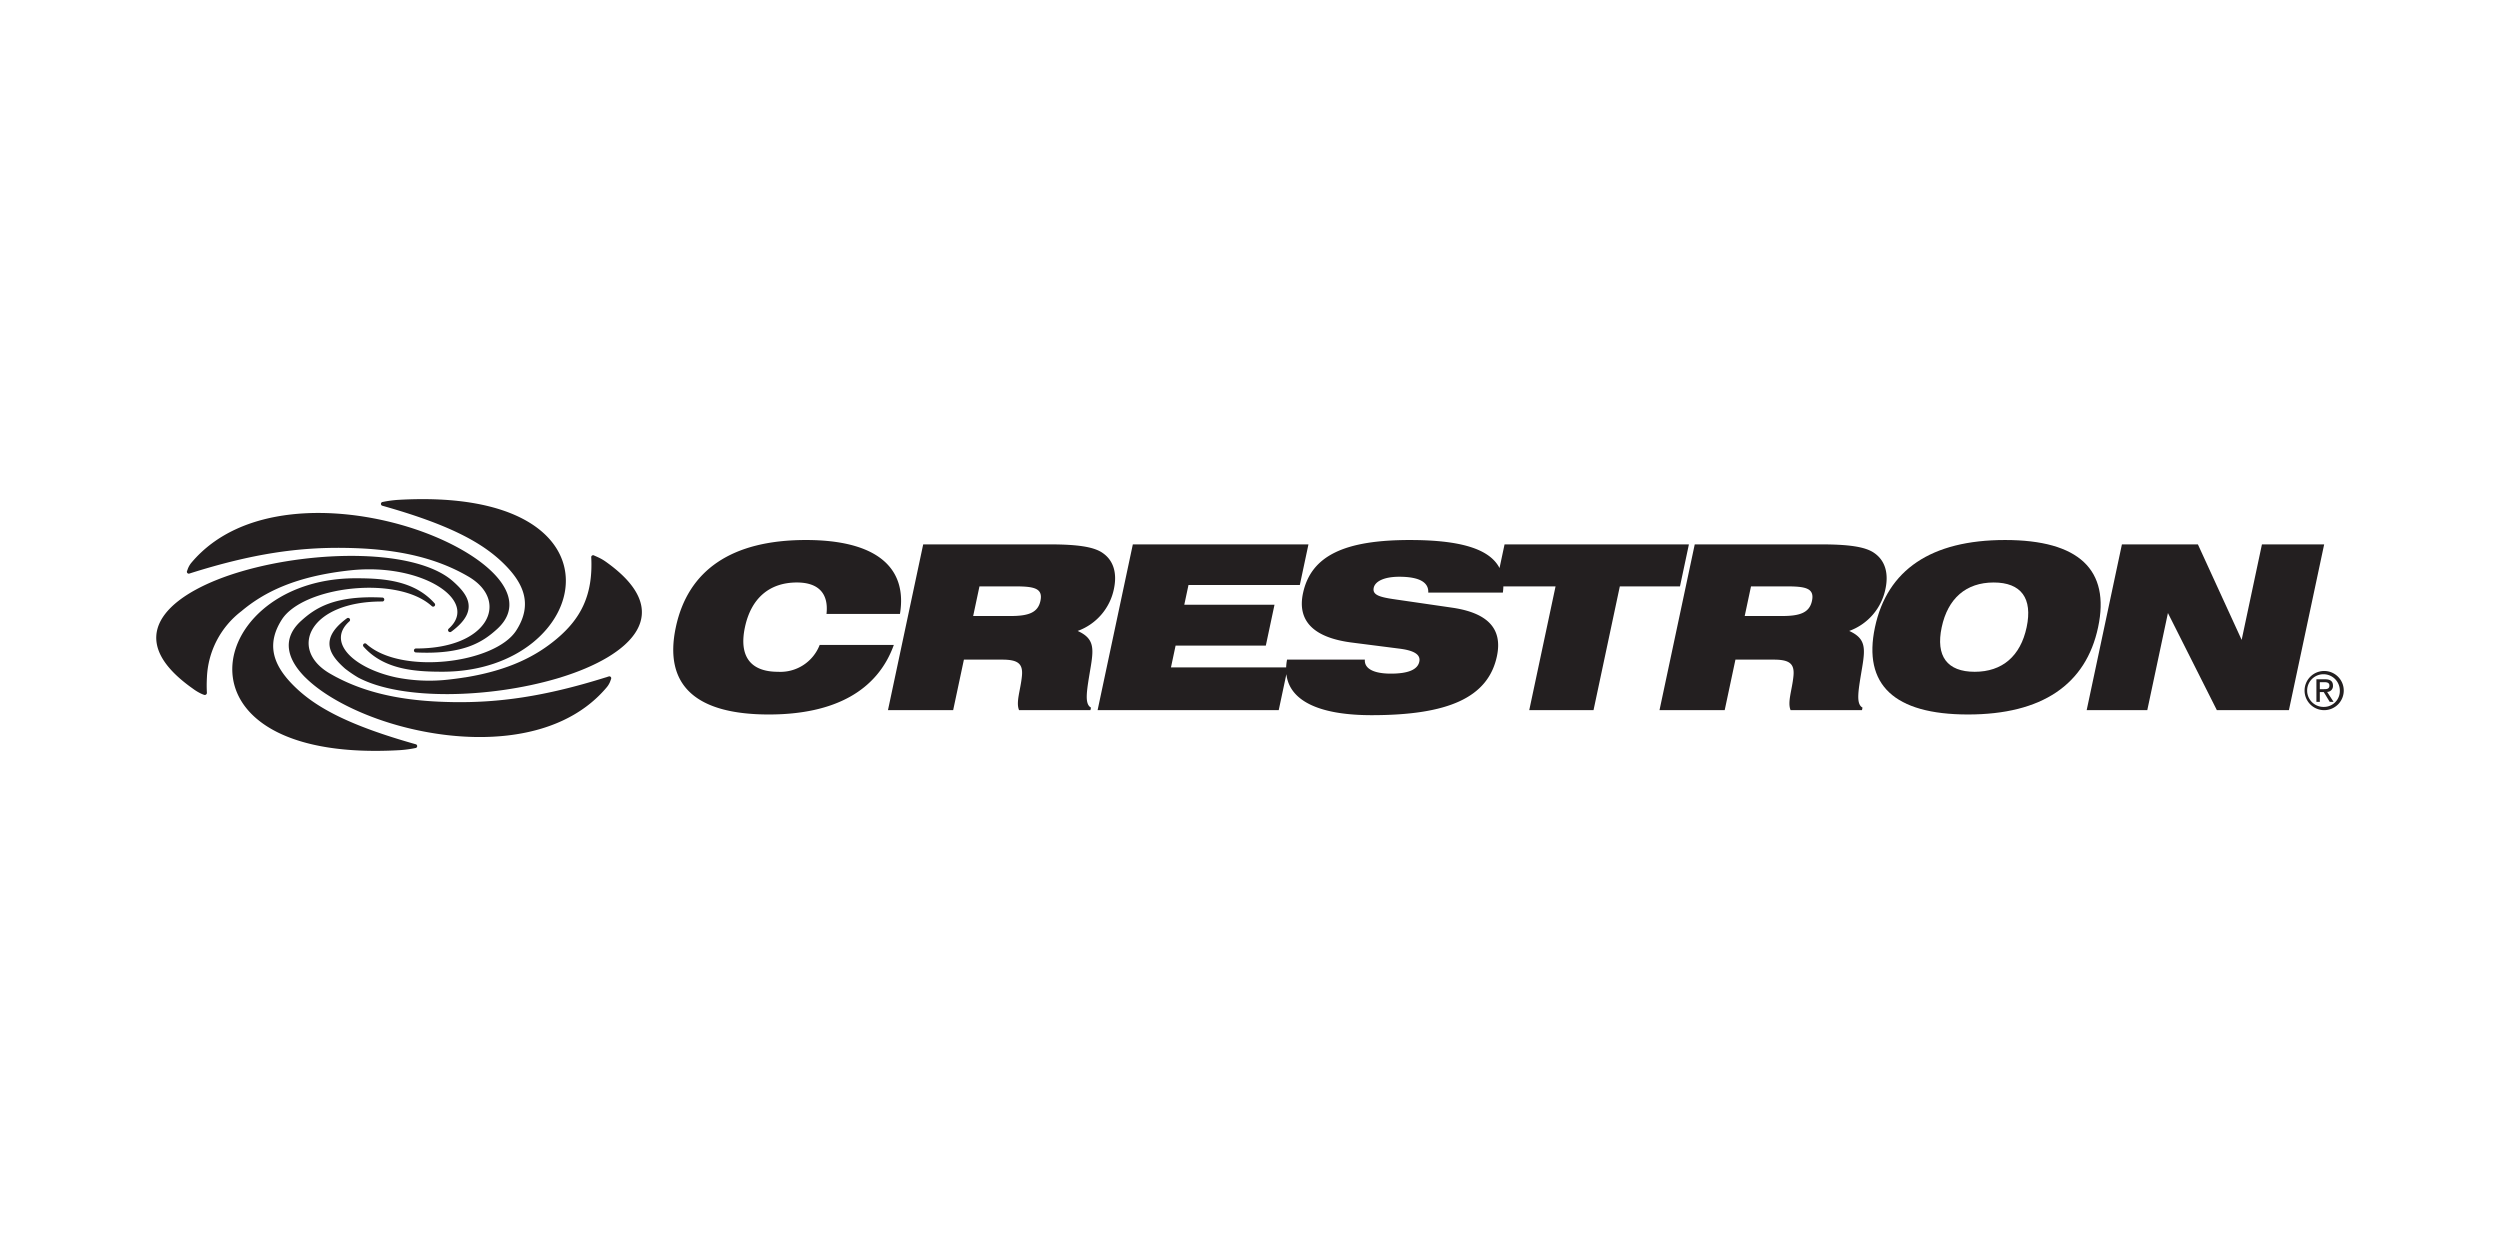 <?xml version="1.0" encoding="UTF-8"?> <svg xmlns="http://www.w3.org/2000/svg" id="Layer_1" data-name="Layer 1" viewBox="0 0 400 200"><defs><style> .cls-1 { fill: #231f20; } </style></defs><title>sonos-logo</title><g><path class="cls-1" d="M96.877,89.84a7.604,7.604,0,0,0-1.047-.611c-.308-.149-.577-.26-.782-.354a.302.302,0,0,0-.448.304c.307,6.1-1.723,9.843-5.527,13.036-3.17,2.659-7.495,5.011-14.671,6.17h-.036q-1.325.213-2.784.368a27.023,27.023,0,0,1-8.194-.366c-6.88-1.478-11.183-5.681-7.481-8.971a.317.317,0,0,0-.397-.493c-4.659,3.413-2.582,6.027-.304,8.052a19.74,19.74,0,0,0,2.099,1.431c7.035,3.738,21.163,3.267,31.703.188.229-.068.458-.136.684-.2v-.006C100.922,104.924,108.523,98.061,96.877,89.84Z"></path><path class="cls-1" d="M61.209,80.928c10.497,2.957,15.8,5.79,19.235,9.103,3.214,3.102,4.929,6.531,2.159,10.844-3.398,5.289-18.463,7.164-23.989,2.143a.316.316,0,0,0-.449.443c3.281,3.702,8.281,4.023,12.715,4.013,23.935-.056,30.865-29.684-7.15-27.498a18.094,18.094,0,0,0-2.488.335A.311.311,0,0,0,61.209,80.928Z"></path><path class="cls-1" d="M30.326,91.761c10.174-3.234,17.58-4.213,24.907-4.098,6.858.107,13.716,1.077,19.713,4.587,6.687,3.913,3.207,11.537-8.389,11.508a.316.316,0,1,0-.016.633c7.655.368,10.72-1.678,12.986-3.735,6.125-5.563-2.958-12.891-14.282-16.366-11.615-3.565-26.727-3.597-34.582,5.698a3.447,3.447,0,0,0-.523.817c-.098.217-.149.398-.204.539A.303.303,0,0,0,30.326,91.761Z"></path><path class="cls-1" d="M38.629,97.786c3.566-2.993,8.59-5.594,17.492-6.54,11.453-1.215,20.66,4.908,15.675,9.34a.316.316,0,0,0,.397.491c4.66-3.414,2.582-6.026.303-8.052-5.894-5.241-22.07-5.048-33.8-1.618-10.777,3.149-18.576,9.394-10.105,16.985l.004.001h-.004a24.463,24.463,0,0,0,2.234,1.765,8.128,8.128,0,0,0,1.029.661,5.072,5.072,0,0,0,.782.351.338.338,0,0,0,.466-.348,21.586,21.586,0,0,1,.007-2.429h-.017l.017-.011A14.073,14.073,0,0,1,38.629,97.786Z"></path><path class="cls-1" d="M97.376,108.239c-.14.043-.279.088-.418.141h-.033c-9.942,3.123-17.238,4.068-24.456,3.957-6.415-.101-12.833-.958-18.546-3.944h-.006q-.586-.307-1.16-.643c-6.688-3.913-3.206-11.538,8.388-11.51a.316.316,0,1,0,.016-.631c-7.655-.369-10.72,1.677-12.987,3.735-3.088,2.806-2.311,6.058.671,9.049h.009c2.935,2.929,7.993,5.595,13.602,7.317,11.615,3.566,26.727,3.598,34.583-5.698a3.451,3.451,0,0,0,.524-.816c.098-.218.148-.398.204-.54a.347.347,0,0,0,.006-.262A.304.304,0,0,0,97.376,108.239Z"></path><path class="cls-1" d="M66.493,119.073c-10.497-2.958-15.801-5.791-19.235-9.104a18.451,18.451,0,0,1-1.468-1.576V108.389c-2.195-2.689-3-5.67-.692-9.265,3.399-5.289,18.463-7.164,23.989-2.144a.316.316,0,0,0,.449-.444c-3.28-3.702-8.281-4.023-12.715-4.012-12.684.03-20.592,8.365-19.566,15.869.91,6.656,8.849,12.658,26.717,11.631a18.169,18.169,0,0,0,2.488-.336A.31.31,0,0,0,66.493,119.073Z"></path><path class="cls-1" d="M131.149,103.189a6.739,6.739,0,0,1-6.68,4.297c-4.407,0-6.264-2.497-5.28-7.126.984-4.628,3.909-7.162,8.317-7.162,3.453,0,5.098,1.763,4.734,5.032h11.754c1.24-7.567-3.95-11.828-15.043-11.828-11.828,0-18.867,4.776-20.818,13.958-1.952,9.183,3.057,13.957,14.884,13.957,10.579,0,17.386-3.856,19.997-11.129Z"></path><path class="cls-1" d="M320.813,86.402c-11.828,0-18.866,4.776-20.819,13.958-1.952,9.183,3.057,13.957,14.885,13.957,11.827,0,18.866-4.774,20.818-13.957C337.649,91.178,332.64,86.402,320.813,86.402Zm3.449,13.958c-.984,4.628-3.903,7.126-8.309,7.126-4.408,0-6.266-2.497-5.281-7.126.984-4.628,3.91-7.162,8.318-7.162C323.396,93.199,325.245,95.733,324.262,100.361Z"></path><polygon class="cls-1" points="361.91 87.101 358.665 102.381 351.664 87.101 339.506 87.101 333.869 113.62 343.566 113.62 346.869 98.084 354.694 113.62 366.228 113.62 371.866 87.101 361.91 87.101"></polygon><path class="cls-1" d="M301.673,94.226c.547-2.571-.09-4.59-1.823-5.766-1.471-1.028-4.303-1.359-8.49-1.359H271.158l-5.637,26.519H275.952l1.719-8.08h6.133c2.535,0,3.348.66,3.147,2.644-.219,2.24-.992,4.151-.456,5.436h11.422l.086-.402c-1.116-.627-.656-2.794-.027-6.613.493-3.012.475-4.481-2.102-5.655A9.066,9.066,0,0,0,301.673,94.226ZM289.916,96.136c-.407,1.91-1.948,2.425-4.776,2.425h-5.987l1.007-4.739h5.73C288.903,93.822,290.347,94.117,289.916,96.136Z"></path><path class="cls-1" d="M270.225,87.101H240.729l-.805,3.787c-1.603-3.111-6.36-4.485-14.354-4.485-10.358,0-15.803,2.462-17.092,8.522-.945,4.444,1.717,7.126,7.908,7.896l7.475.955c2.398.293,3.47.957,3.227,2.095-.272,1.285-1.802,1.91-4.556,1.91-2.828,0-4.265-.845-4.153-2.24H205.929a8.255,8.255,0,0,0-.146,1.248H187.353l.741-3.49h14.436l1.389-6.537H189.485l.672-3.159h17.814l1.382-6.502H181.253l-5.636,26.519H204.596l1.224-5.757c.476,4.183,5.065,6.565,13.646,6.565,12.194,0,18.627-2.791,20.041-9.439.929-4.37-1.434-6.906-7.095-7.752l-9.084-1.321c-2.566-.366-3.782-.698-3.532-1.873.219-1.029,1.66-1.763,4.084-1.763,3.197,0,4.734.881,4.639,2.535H240.458a9.039,9.039,0,0,0,.08-.992h8.35l-4.209,19.798h10.285l4.207-19.798h9.625Z"></path><path class="cls-1" d="M178.227,94.226c.546-2.571-.09-4.59-1.824-5.766-1.472-1.028-4.303-1.359-8.489-1.359H147.711l-5.636,26.519h10.431l1.719-8.08h6.134c2.534,0,3.348.66,3.147,2.644-.219,2.24-.992,4.151-.457,5.436h11.422l.086-.402c-1.115-.627-.655-2.794-.027-6.613.494-3.012.474-4.481-2.103-5.655A9.064,9.064,0,0,0,178.227,94.226ZM166.47,96.136c-.406,1.91-1.948,2.425-4.777,2.425h-5.986l1.007-4.739h5.73C165.456,93.822,166.9,94.117,166.47,96.136Z"></path><path class="cls-1" d="M373.276,109.712c0-.713-.423-1.029-1.276-1.029h-1.375v3.616h.547v-1.567h.63l.953,1.567h.615l-1.029-1.592A.941.941,0,0,0,373.276,109.712Zm-2.105.555v-1.118h.746c.382,0,.788.083.788.53,0,.556-.415.588-.881.588Z"></path><path class="cls-1" d="M371.834,107.358A3.134,3.134,0,1,0,375,110.484,3.13,3.13,0,0,0,371.834,107.358Zm0,5.747a2.614,2.614,0,1,1,2.537-2.621A2.535,2.535,0,0,1,371.834,113.105Z"></path></g></svg> 